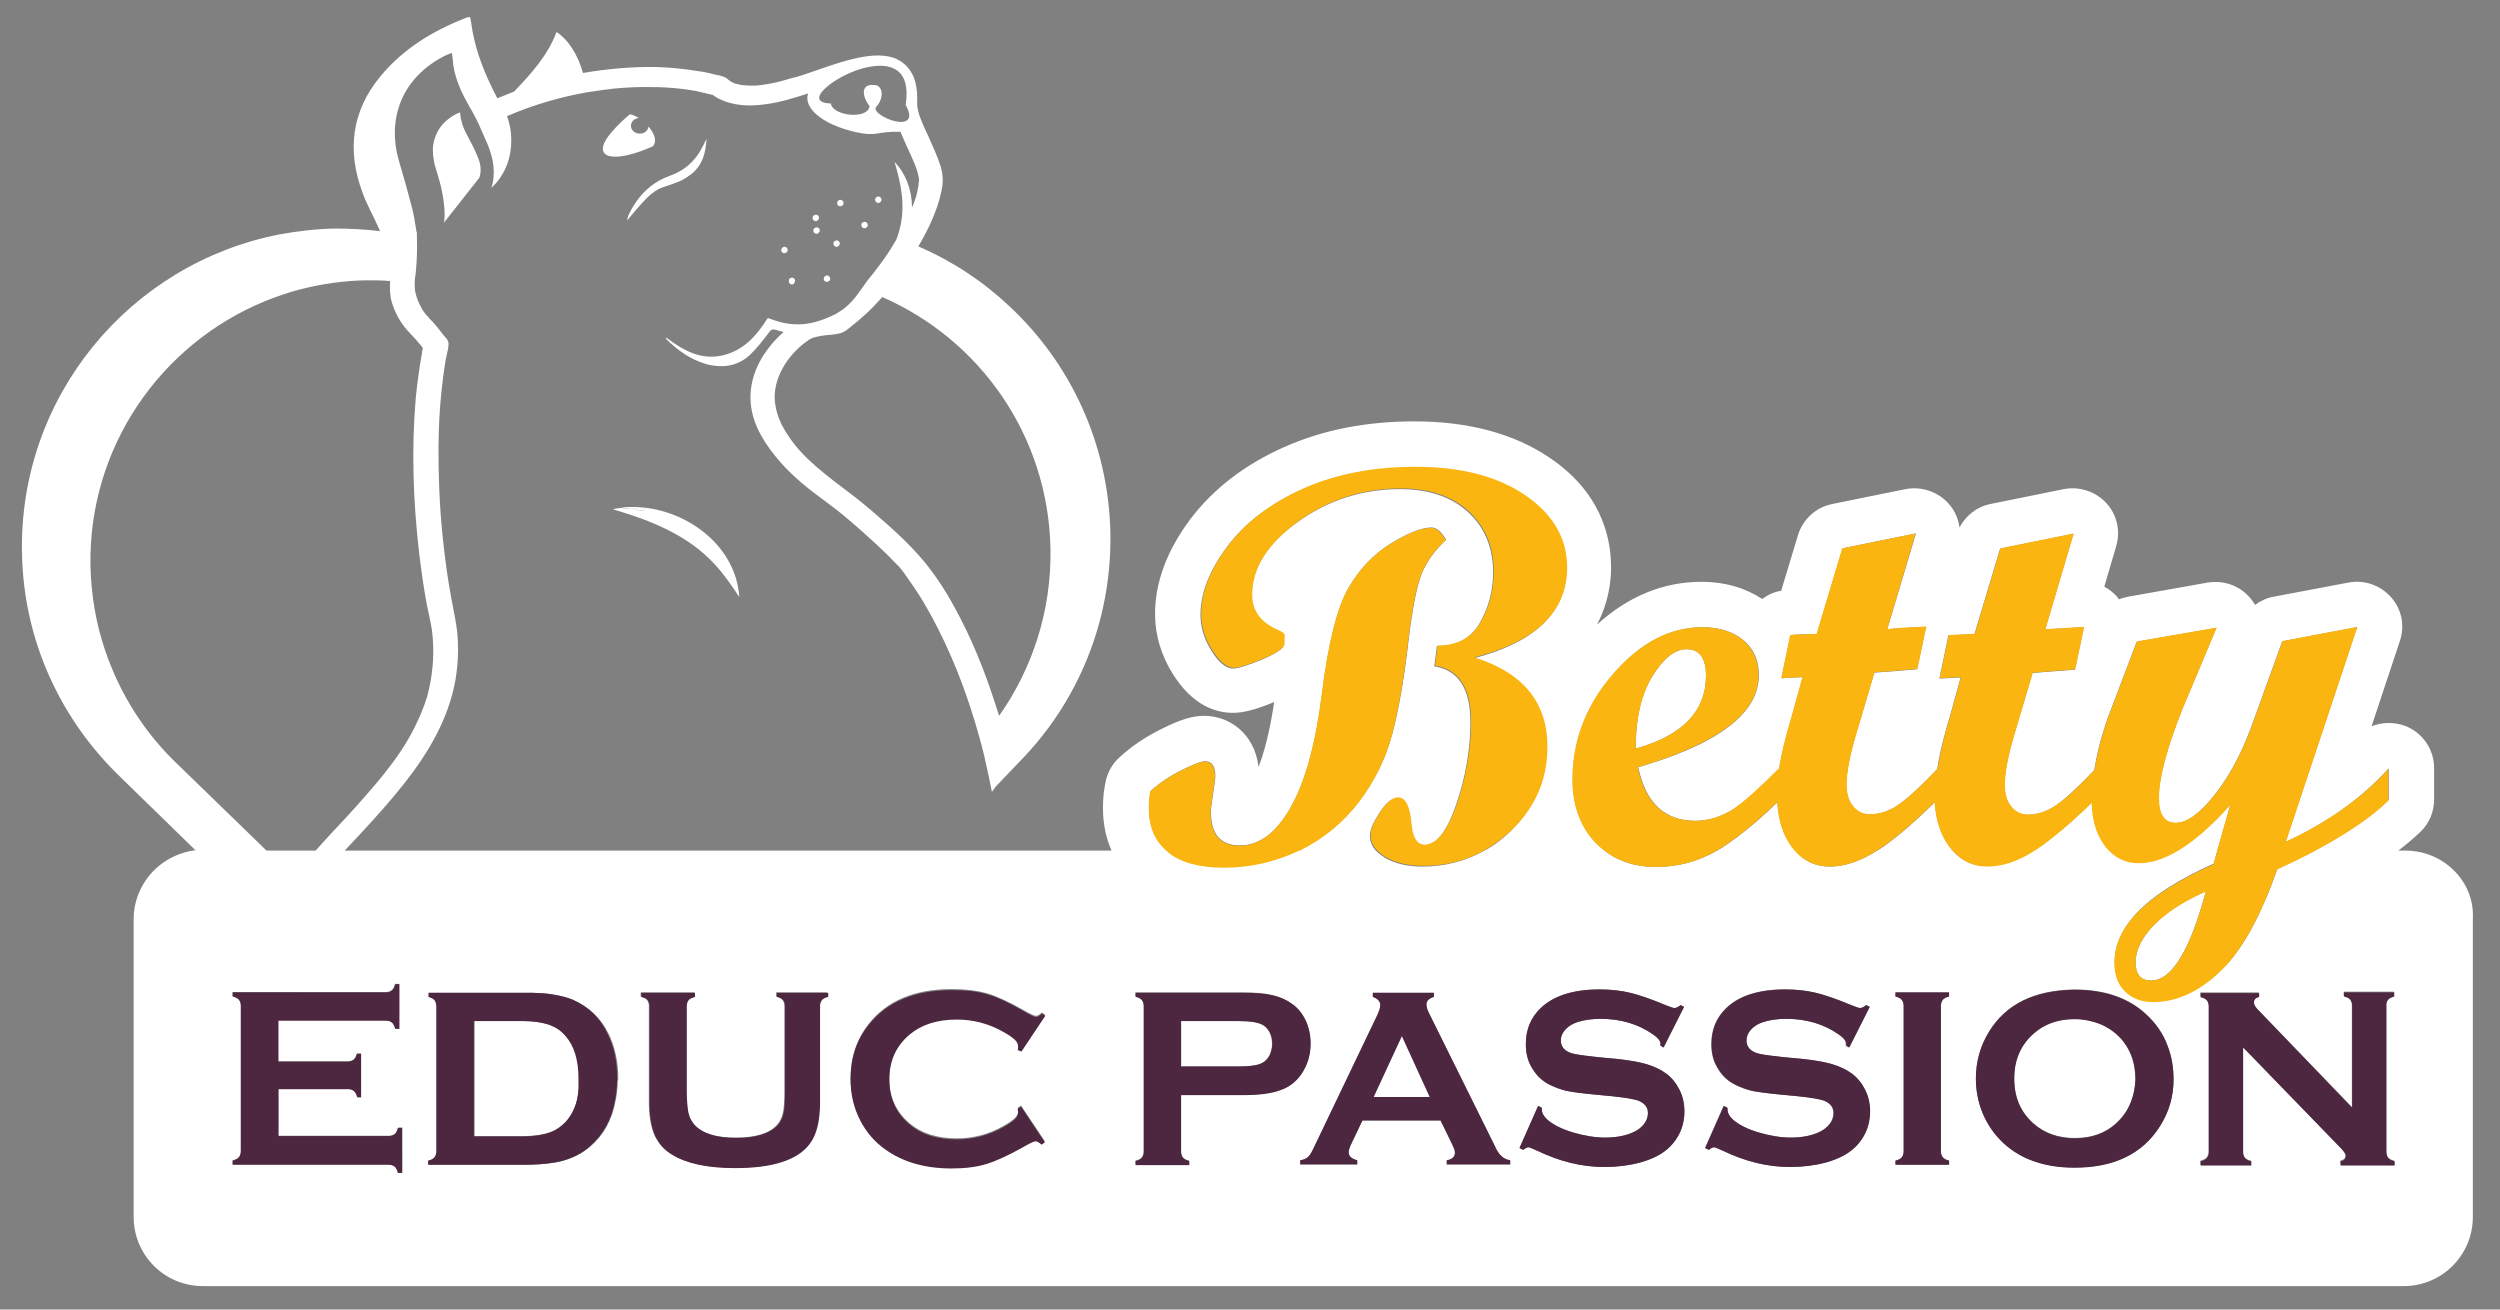 <?xml version="1.0" encoding="utf-8"?>
<!-- Generator: Adobe Illustrator 26.0.3, SVG Export Plug-In . SVG Version: 6.00 Build 0)  -->
<!DOCTYPE svg PUBLIC "-//W3C//DTD SVG 1.1//EN" "http://www.w3.org/Graphics/SVG/1.1/DTD/svg11.dtd">
<svg version="1.1" id="Calque_1" xmlns:x="http://ns.adobe.com/Extensibility/1.0/" xmlns:i="http://ns.adobe.com/AdobeIllustrator/10.0/" xmlns:graph="http://ns.adobe.com/Graphs/1.0/"
	 xmlns="http://www.w3.org/2000/svg" xmlns:xlink="http://www.w3.org/1999/xlink" x="0px" y="0px" viewBox="0 0 671.6 351.8"
	 style="enable-background:new 0 0 671.6 351.8;" xml:space="preserve">
<rect x="0" y="0" width="671.6" height="351.8" fill="#808080" stroke="none"/>
<style type="text/css">
	.st0{display:none;}
	.st1{display:inline;fill:#FFFBE1;}
	.st2{display:inline;fill:#2BA3AE;}
	.st3{fill:#4D2540;}
	.st4{fill:#FFFFFF;}
	.st5{display:none;clip-path:url(#SVGID_00000151527267131321865190000011917548744429100708_);}
	.st6{clip-path:url(#SVGID_00000123417735951680343390000012299949663512454283_);}
	.st7{display:none;clip-path:url(#SVGID_00000123417735951680343390000012299949663512454283_);}
	.st8{fill:none;stroke:#4D2640;stroke-width:14;stroke-linecap:round;stroke-linejoin:round;stroke-miterlimit:10;}
	.st9{fill:#FAB511;}
	.st10{fill:none;}
	.st11{fill:#4D2640;}
	.st12{clip-path:url(#SVGID_00000087381624244421455990000008083042768437984643_);}
	.st13{display:none;clip-path:url(#SVGID_00000087381624244421455990000008083042768437984643_);}
	.st14{display:none;clip-path:url(#SVGID_00000063615639488056021350000006543639271960441779_);}
	.st15{fill:none;stroke:#FFFFFF;stroke-width:24.235;stroke-linecap:round;stroke-linejoin:round;stroke-miterlimit:10;}
	.st16{clip-path:url(#SVGID_00000149353913923192123270000005389570134497432200_);}
	.st17{display:none;clip-path:url(#SVGID_00000149353913923192123270000005389570134497432200_);}
	.st18{display:none;clip-path:url(#SVGID_00000087382449497719286310000011359433111573362846_);}
	.st19{fill:none;stroke:#FFFFFF;stroke-width:14;stroke-linecap:round;stroke-linejoin:round;stroke-miterlimit:10;}
</style>
<g>
	<g>
		<g class="st0">
			<path class="st1" d="M144.9,146.4c0,0-1.1,5,0,5s-2.1,5-3.1,6c-0.9,0.9-0.1,3.9-1.4,3.9c-1.3,0-3.3-1.6-4-4.8
				c-0.7-3.2-0.9-5.7,0-6.6c0.9-0.9-0.6-4.6-0.6-6C135.8,142.6,144.9,146.4,144.9,146.4z"/>
			<path class="st1" d="M168,172.6c1.8-1.8,0-4,0-5.8s-3.7-6.4-5.8-6.4c-2.1,0-6.4,1-6.4,3.6c0,2.6,1.7,6.4,3.9,8.6
				C161.8,174.8,166.2,174.4,168,172.6z"/>
			<path class="st1" d="M157.7,184.8c1.6,0,1.5-3.8,0-8.1c-1.5-4.3-3.6-5-5.1-5c-1.5,0-1.9,3.1-1.9,4.5c0,1.4,2.4,2.8,2.4,3.9
				S156,184.8,157.7,184.8z"/>
			<path class="st1" d="M152.2,183.5c0,1-2.1-0.4-2.6,0c-0.4,0.4-1.1-2-2.1-3c-0.9-0.9-1.1-1.1-2.2-2.2c-1.1-1.1-1.1-3.1-1.5-4.1
				c-0.2-0.6,1,0.1,1,0.1s-0.3-2.5,0.7-2.5c1,0,2.9,2.4,4,4.3C150.6,177.9,152.2,182,152.2,183.5z"/>
			<path class="st1" d="M170.7,160.5c0,0,0.5-2.3,0.5-3.4s0.3-2.1,1.8-2.1c1.5,0,2.3,0,3.2,0c0.9,0,1.5,2.3,0.6,3.3
				c-0.9,0.9-1.8,3-2.8,3C172.9,161.3,170.7,160.5,170.7,160.5z"/>
			<path class="st1" d="M158.3,153.3c-0.7,0-0.1,0.6-0.7,1.2c-0.5,0.5-1.6-0.3-1.9,0c-0.3,0.3-2.3-0.7-2.3-1.8s-1.3-2-1.9-2.6
				c-0.6-0.6,0.5-2.5,0-3c-0.5-0.5,3.7,0.1,4.2,0.6c0.5,0.5,1,1.9,1.9,1.9c0.9,0,2.2,1.3,2.2,2C159.8,152.3,159.3,153.3,158.3,153.3
				z"/>
			<path class="st1" d="M193,104.9c0-1.2,0.3,1.5,0.8,2c0.5,0.5,0.7,0.5,0,1.2c-0.7,0.7-1.5,0.8-2.3,0c-0.8-0.8-0.7-2,0-2
				C192.2,106.1,193,105.4,193,104.9z"/>
			<path class="st1" d="M192.5,98c0,0,0,1.3-1.1,2.3c-1,1-1.7,0.1-2.5,0.9c-0.7,0.7,0-2.3,0-2.3S192.1,98.4,192.5,98z"/>
			<path class="st1" d="M183,102.7c0,0.7-0.8,2.1-1.8,2.1c-1,0-1.2-0.5-1.7,0c-0.5,0.5,0.5-1,0-1.5C179,102.8,183,102.7,183,102.7z"
				/>
			<path class="st1" d="M174.7,105c0,1.2-1.8,0.7-2.5,0c-0.7-0.7-1.4-1.2-1.4-1.7c0-0.5,2,0.1,1.4-0.5c-0.6-0.6-2-1.5-2.5-2
				c-0.4-0.4-0.1-2.6,0.6-1.8c0.7,0.7,1.7,2.3,2.5,2.3S174.7,103.6,174.7,105z"/>
			<path class="st1" d="M128.5,143.1c0,0-2.7,4.2-1.9,9.4c0.5,3.2,1.3,6.9,1.2,7.7c-0.1,0.8,2.8-3.2,2-6c-0.8-2.8-0.7-4.6-0.2-5.9
				S129.7,144,128.5,143.1z"/>
			<path class="st1" d="M128.8,164.4c0,0-1,5.2,0.4,8.2c1.4,3,1.5,5.5,2.2,6c0.7,0.5,1.8,1.2,2.1,2.3c0.3,1.1,1.9,0.7,1.7-1.8
				c-0.2-2.5-0.4-3.7,0.1-4.4c0.5-0.7,0.5-2.9-0.6-3.4c-1.1-0.5-3-1.2-3.3-2.4C131.1,167.6,130.3,164.5,128.8,164.4z"/>
			<path class="st1" d="M128,251.3c-2.2-0.4-1.6,4.2-1.1,5.1c0.5,0.9-1.3,2.1-0.3,3.5c1,1.4,1,2.5,0.8,3.2c-0.2,0.7-0.3,5,0.6,5.6
				c0.9,0.6,0.6,2.1,0.8,3.2c0.2,1.1-0.2,2.8,1.6,3.9c1.8,1.1,3.2,3.2,3.7,4.4c0,0,0.3-1.8,1.2-2.3c0.9-0.5,0.5-3.4,0.1-4.3
				c-0.4-0.9,1.3,0.6,1.8-0.4c0.5-1,1.1-4.2,0.2-6.1c-0.9-1.9-1.5-3.2-1.1-4c0.4-0.8-0.3-2.9-1.3-2.9c-1,0-2.3,0.5-3.4-1.2
				s0.9-3,0.2-4.2C131.1,253.6,130.1,251.7,128,251.3z"/>
			<path class="st1" d="M182.5,276.5c-1.6-0.8-3.5,0.2-3.4,2c0.1,1.8-0.9,3.1-1,4.2c-0.1,1.1,1.4,3,1,4.4c-0.4,1.4,1.3-1.2,2.2-1.6
				c0.9-0.4,0.7-3,1.7-3.3c1-0.3,1.8-1.8,0.9-2.7C183,278.6,183.7,277.1,182.5,276.5z"/>
			<path class="st1" d="M156.5,247.5c-1.4,0-4.1,1.7-4.1,3.3c0,1.6,0.1,4.5-0.3,5.3c-0.4,0.8-1.6,1.8-0.8,2.4c0.8,0.6,2,2.5,3.2,2
				c1.2-0.5,0.1-1.9,0.9-2.2c0.8-0.3,1.5,0.3,1.9-0.8c0.4-1.1,0.2-2.4,0.8-2.5c0.6-0.1,0.1-1.6-0.3-2.5c-0.4-0.9,1-0.9,0.8-2.3
				C158.4,248.8,157.6,247.5,156.5,247.5z"/>
			<path class="st1" d="M175.2,184.5c-0.5,1.4-2.9,1.4-4.1,1.1c-1.2-0.3-2.1-0.3-2.3-1c-0.2-0.7,0.7-1.4,0.3-2c-0.4-0.6-1.2-1-1.5-2
				c-0.3-1,0.4-2.2,0-2.7c-0.4-0.5-0.4-1.2,0.1-1.4c0.5-0.2,1.5-0.8,1.5-1.6s1.1-1.2,1.7-1c0.6,0.2,0.2-0.7,0.3-1.5
				c0.1-0.8,0.6-1.3,1.3-1.1c0.7,0.2,2,1.1,1.4,1.8s-1.7,0.8-1.5,1.1c0.2,0.3,1.5,1.3,1.4,2.4c-0.1,1.1,0.7,2.1,0.4,2.9
				c-0.3,0.8-0.4,2,0.1,2.5C174.8,182.5,175.6,183.4,175.2,184.5z"/>
			<path class="st1" d="M165.2,259.1c0,0-0.6-1.7-0.3-2.2c0,0-0.7,2.4-0.6,3c0.1,0.6-0.6,1,0,1.8c0.6,0.8,1.2,3.5,1.1,4.2
				c-0.1,0.7-1.1-0.1-1.1-0.4c0-0.3,0.1,2,0.8,2.6c0.7,0.6,2,3.5,2.9,4.1c0.9,0.6,2.1,1.4,2.1,1.4l0.4-1.9c0,0,1.5,2.5,1.9,2.9
				c0.4,0.4-0.3-1.8,0.2-2.3c0.5-0.5,0.1-1.7-0.5-2.8c-0.6-1.1-2.1-3.5-2.1-4.4c0-0.9-0.5-2.5-1.2-3c-0.7-0.5,0.3-3-0.7-3.3
				C167.1,258.5,165.7,259.2,165.2,259.1z"/>
			<path class="st1" d="M146,265.7c-0.5,0.2-0.8-0.8-1.6-1.5c-0.8-0.7-0.3-1.5-0.6-2.2c-0.3-0.7,0.3-1.1,1-0.6
				c0.7,0.5,1,1.2,1.6,1.3c0.6,0.1,1.3,1.3,0.9,1.9C146.9,265.2,146.6,265.4,146,265.7z"/>
			<path class="st1" d="M177.6,124.7c-0.5,0.2-0.8-0.8-1.6-1.5c-0.8-0.7-0.3-1.5-0.6-2.2c-0.3-0.7,0.3-1.1,1-0.6
				c0.7,0.5,1,1.2,1.6,1.3c0.6,0.1,1.3,1.3,0.9,1.9C178.5,124.2,178.2,124.4,177.6,124.7z"/>
			<path class="st1" d="M142.8,185.8c0,0,0.4,2.2,1.3,2.9c0.9,0.7,1.8,1.5,1.5,2.2c-0.3,0.7,0.7,1.7,0.5,2.4c-0.2,0.7-1,2.4-1,3.1
				c0,0.7-0.9-1.1-1.6-1c-0.7,0.1-1.2-0.7-1.6-1.5c-0.4-0.8,0.1-2.1-0.3-2.6C141.2,190.8,141.7,187.2,142.8,185.8z"/>
			<path class="st1" d="M160.8,272.5c0,0-2.8-4-2.7-6.3c0,0,1,0.8,1.6-0.4c0,0,0.8,1.4,1.3,1.2c0.5-0.2,0.6,1.2,0.5,2
				C161.4,269.8,161,272.2,160.8,272.5z"/>
			<path class="st1" d="M180.2,159.7c0,0-1.2,2.7-0.6,4.3c0.6,1.6,2.5,5.3,1.9,6.4c-0.6,1.1-3.5,4.7-3.2,6c0.3,1.3,2.6,3.5,2.3,4.9
				c-0.3,1.4-1,3.1,0.3,4.3c1.3,1.2,2.5,1.4,2.9,2.7c0.4,1.3,0.6,3.7,2.7,2.8c2.1-0.9,2.4-2.3,1.6-3.8c-0.8-1.5-2.5-3.7-2.7-4.9
				c-0.2-1.2-0.4-5-1.1-5.7s0.3-1.9-0.2-2.7c-0.5-0.8-1.1-2.7-0.9-3.6s0.5-1.5-0.2-2.5c-0.7-1-2.4-3.9-2.5-5.2
				C180.4,161.4,180.6,159.9,180.2,159.7z"/>
			<path class="st1" d="M170.4,240.9c-1.5,0.5-1.4,2-2.1,2.6c-0.7,0.6-0.2,2.3-0.9,2.9c-0.7,0.6-1.3,2.6-0.4,3.2
				c0.9,0.6,2.5,2,4.1,1.2c1.6-0.8,2.8-1.7,3.5-1.5c0.7,0.2,1.2-2,0.4-3.4c-0.8-1.4-1.6-4-2.8-4.4
				C171,241.1,171.5,240.5,170.4,240.9z"/>
			<path class="st1" d="M182.6,238.1c0,0-0.4,4.6,0.3,6.1c0.7,1.5,1.8,5.3,1.6,6c-0.2,0.7,1.7,4.7,2.2,5.6c0.5,0.9,0.9-0.6,1.7-0.7
				c0.8-0.1,0.9-1.7,0.2-2.8c-0.7-1.1-1.7-2.9-1.3-3.8c0.4-0.9-0.7-1.7-0.9-2.7c-0.2-1-0.5-1.9-1.2-2.8
				C184.5,242.1,182.6,239.1,182.6,238.1z"/>
			<path class="st2" d="M199.2,244.9c0,0-0.6-1.1-1.8-1.2c-1.2-0.1-3.2-1.6-3.6-2.9c-0.4-1.3-1.9-2.9-2.7-4.4
				c-0.8-1.5-1.7-7.9-1.2-9.1c0.5-1.2,1.8-4.2,0.7-5.4c-1.1-1.2-2.5-4.5-2.7-5.7c-0.2-1.2,1.8-1.9,2-3.2c0.2-1.3,2.9-2.1,3.8-0.4
				c0.9,1.7,1.9,4.9,1.8,6.4c-0.1,1.5-0.3,2.5,0.6,3.7c0.9,1.2,2.9,4,2.4,5.2c-0.5,1.2-0.4,2.7,0.3,3.8c0.7,1.1,1,2.8,0.9,5.1
				c-0.1,2.3,1.4,2.9,1,4C200.3,241.9,198.9,243.9,199.2,244.9z"/>
			<path class="st1" d="M170.6,122.5c1.7,0-1.5,3.9-3.2,3c-1.7-1-1-3-1.5-4.4c-0.5-1.5,0.5-2.2,1.7-1.7
				C168.9,119.8,169.4,122.5,170.6,122.5z"/>
			<path class="st1" d="M194.7,124.1c-1,1.8-4.4-0.3-5.8-0.9c-1.5-0.6,0.9-3.5,2.9-3.5C193.8,119.8,195.9,122.1,194.7,124.1z"/>
			<path class="st1" d="M175.9,135.5c-0.2-1.4-1.3-3-2.6-2.9c-1.2,0.1-4.8,1-5.4,0.1c-0.6-0.9-0.6,1.7-0.8,2.1
				c-0.2,0.3-0.8,2.1,0,3.1c0.8,1,2.5-0.2,3.2,0.3c0.7,0.5,2.8,0.9,3.2,0.1c0.4-0.8,0.2-2.4,0.8-2.3
				C174.8,136.1,176,136.1,175.9,135.5z"/>
			<path class="st1" d="M209.1,239.8c-1-0.4,1,3,0.8,3.8c-0.2,0.8,1.5,3.5,3.5,3.9c2,0.4,5.6,0.6,7.1-1.5c1.5-2.1-0.9-2.5-1.4-3.2
				c-0.5-0.7-2.9-0.8-3.5-1.5s-2.8-2.3-2.3-2.9C213.7,237.8,210.7,240.4,209.1,239.8z"/>
			<path class="st1" d="M217.4,252.6c-1.5,1-3.1,3.4-4.9,2.7c-1.8-0.7-2.7,1.4-2.3,2.4c0.4,1,2.2,2.8,2.4,3.7c0.2,0.9,1.6,2.3,3,2
				c1.4-0.3,2-1.9,2.9-1.8c0.9,0.1,2.3,0.5,3.4-0.6c1.1-1.1,0.2-3-0.5-3.7c-0.7-0.7-0.1-1.9,0.8-1.8c0.9,0.1,1.7,1.2,2.2,0.8
				c0.5-0.4-0.6-2.3,0.2-3s0-1.9-0.9-2.7c-0.9-0.8-1.3-2-2.9-2c-1.6,0-3.6,1.2-5,0.5c0,0,0.2,1.8,1.2,2.1
				C218,251.6,218,252.3,217.4,252.6z"/>
			<path class="st1" d="M210.1,254.4c0,0-1.6-0.8-1.8-0.1c-0.2,0.7,0.4,2.4,0.8,2.4s-1.8-0.8-2.1-0.1c-0.3,0.7,0.5,4.6,0,5.3
				c-0.5,0.7-1.1,3-0.4,3.8c0.7,0.8,1.2,2.9,0.5,3.5c-0.7,0.6-1.7,0.3-1.9,1.6c-0.2,1.3,0.2,4.3-1.3,4.8c-1.5,0.5-2-0.5-2.8,0
				c-0.8,0.5-1.3-1.6-0.6-2.3s-0.9-1.5-1.3-1.8c-0.4-0.3,1.3-2.4,1.6-3.7c0.3-1.3-0.1-4.7-1-5.7c-0.9-1-2.8-3-2.1-4
				c0.7-1,2-3.1,1.5-3.7c-0.5-0.6-1.5-2.5-0.5-2.8c1-0.3,2-1.9,1.6-2.5c-0.4-0.6-1-2.9,0-3.2c1-0.3,3,2.1,3.8,2.3
				c0.8,0.2,0.6-1.1,0.6-1.1s0.7,2.3,1.5,2.8c0.8,0.5,3.5,2,3.5,2.7S210.1,254.4,210.1,254.4z"/>
			<path class="st1" d="M195.9,259.4c0,0,2.9,2.3,3,3.7c0.1,1.4,1.4,2,1,3.3c-0.4,1.3-0.8,3.6-1.7,4.2c-0.9,0.6-1,2.5-0.8,3
				c0.2,0.5,1,2.7,0.5,3.7c-0.5,1-1.1,3.9-2.5,4.3c-1.4,0.4-2.9,1.3-3,2.1c-0.1,0.8-1.5,1.5-2.2,1.2c-0.7-0.3-0.2-2.1-0.2-3.1
				c0-1-0.4-4.2,0.5-4.9c0.9-0.7,2.4-0.4,3-2.1c0.6-1.7,0.2-3.2-0.6-3.5c-0.8-0.3-3.5-1.1-3.7-2.1c-0.2-1-1.8-8.8-1.6-10.2
				c0,0,2.7,1.3,3.5,0.4c0.8-0.9,1.4-1.7,1-2.5c0,0,1.3,1.2,1.9,1.3c0.6,0.1,1.5-0.7,1.7-0.2S196.6,259,195.9,259.4z"/>
			<path class="st1" d="M154.5,278.6c-0.3,0.7-1.3,1.4-1.3,1.9s-0.6,1-1,1.1c-0.4,0.1-1.7-0.4-2.2,0c-0.5,0.4-2.1,0.4-2.4-0.5
				c-0.3-0.9-0.5-2.3-0.9-2.5c-0.4-0.2-1.2-1.9-1.2-2.7c0-0.8,1.1-2.4,1.1-3.3c0-0.9-0.4-2.4,0.1-2.6c0.5-0.2,1.3,0.6,1.7,0.6
				c0.4,0,0.9-1.1,0.9-1.4c0-0.3,0.4,1.3,1,1.4c0.6,0.1,1.5,1.6,1.9,1.5c0.4-0.1,1.8,0.9,1.4,1.5c-0.4,0.6-0.6,2.3-0.2,2.9
				C153.8,277.1,154.9,277.6,154.5,278.6z"/>
		</g>
	</g>
	<g>
		<path class="st10" d="M196.2,21.9C196.2,21.9,196.2,21.9,196.2,21.9C196.1,21.8,196.1,21.8,196.2,21.9z"/>
		<path class="st10" d="M196.4,22c0,0-0.1-0.1-0.1-0.1c0,0,0,0,0,0C196.3,21.9,196.3,22,196.4,22z"/>
		<g>
			<path class="st4" d="M196.3,21.9c-0.1,0-0.1-0.1-0.1-0.1C196.2,21.9,196.2,21.9,196.3,21.9C196.2,21.9,196.2,21.9,196.3,21.9z"/>
			<path class="st4" d="M171.6,31.7c-0.8-0.5-1.7-0.9-2.4-1c-3.3,2.8-5.3,5.1-6.4,6.8c-3.2,5.4,3,6.1,12.6,1.8
				c0.7-0.8,0.7-1.9,0.3-2.9c-0.3-0.8-0.8-1.6-1.5-2.4c-0.1,1.1-1.1,1.9-2.3,1.9c-1.3,0-2.4-0.9-2.4-2.1
				C169.5,32.7,170.4,31.8,171.6,31.7z"/>
			<path class="st4" d="M168.8,57.9c-0.1,0.2-0.1,0.4-0.2,0.7c0,0.2-0.1,0.3-0.1,0.6c0.2-0.2,0.3-0.3,0.4-0.5
				c5.4-6.5,6.9-7.8,10.4-8.8c2.5-0.9,3.8-1.2,6.1-2.9c3.3-2.4,4.2-5.9,4.4-9.7c-0.5,1-1,2.1-1.6,3.1c-1.9,3.3-4.6,5.5-8.2,6.8
				C174.7,49.1,171.1,52.9,168.8,57.9z"/>
			<path class="st4" d="M128.8,47.7c0.6-2,0.3-3.8-0.5-5.6c-0.7-1.8-1.6-3.5-2.5-5.2c0-0.1-0.1-0.2-0.1-0.2
				c-0.4-0.7-0.8-1.5-1.1-2.2c-0.3-0.8-0.6-1.7-0.8-2.6c0,0,0,0,0,0c-0.1-0.5-0.1-1-0.2-1.7c-0.5,0.2-0.9,0.3-1.2,0.5
				c-2.6,1.4-4.5,3.4-5.4,5.9c-0.5,1.3-0.8,2.7-0.7,4.1c0,1,0.2,2.1,0.4,3.2c0,0,0,0.1,0,0.1c0.6,2.1,1.3,4.2,1.8,6.3
				c0.5,2.1,1.4,7.5,0.7,9.6L128.8,47.7z"/>
			<path class="st4" d="M192.1,151.7c2.4,2.6,4.4,5.5,6.5,8.7c-0.8-13-12.7-22.5-25.2-24c0,0.1-0.1,0.2-0.1,0.3
				c-0.4,0.8-2.4,0.4-3.1-0.1c-0.7-0.5-2.2,0.6-3-0.2c-0.9,0.1-1.8,0.2-2.6,0.4C174.8,139.8,184.8,143.7,192.1,151.7z"/>
			<path class="st4" d="M219,57.7c-0.5,0.1-0.8,0.6-0.7,1c0.1,0.5,0.6,0.8,1,0.7s0.8-0.6,0.7-1C220,57.9,219.5,57.6,219,57.7z"/>
			<path class="st4" d="M236.1,54.5c0.5-0.1,0.8-0.6,0.7-1c-0.1-0.5-0.6-0.8-1-0.7c-0.5,0.1-0.8,0.6-0.7,1
				C235.2,54.3,235.7,54.6,236.1,54.5z"/>
			<path class="st4" d="M210.9,68c0.5-0.1,0.8-0.6,0.7-1c-0.1-0.5-0.6-0.8-1-0.7s-0.8,0.6-0.7,1C209.9,67.8,210.4,68.1,210.9,68z"/>
			<path class="st4" d="M223.9,65.6c0.1,0.5,0.6,0.8,1,0.7s0.8-0.6,0.7-1c-0.1-0.5-0.6-0.8-1-0.7C224.1,64.7,223.8,65.1,223.9,65.6z
				"/>
			<path class="st4" d="M222.3,75.7c0.3-0.1,0.6-0.3,0.7-0.6c0-0.1,0.1-0.3,0-0.4c-0.1-0.5-0.6-0.8-1-0.7c-0.4,0.1-0.6,0.4-0.7,0.8
				c0,0.1,0,0.2,0,0.3C221.4,75.5,221.9,75.8,222.3,75.7z"/>
			<path class="st4" d="M225.9,55.4c0.5-0.1,0.8-0.6,0.7-1c-0.1-0.5-0.6-0.8-1-0.7c-0.5,0.1-0.8,0.6-0.7,1
				C224.9,55.2,225.4,55.5,225.9,55.4z"/>
			<path class="st4" d="M219.2,61.1c-0.5,0.1-0.8,0.6-0.7,1c0.1,0.5,0.6,0.8,1,0.7s0.8-0.6,0.7-1C220.2,61.3,219.7,61,219.2,61.1z"
				/>
			<path class="st4" d="M212.9,76.4c0.2,0,0.4-0.2,0.5-0.4c0.1-0.2,0.2-0.4,0.2-0.7c-0.1-0.5-0.6-0.8-1-0.7
				c-0.3,0.1-0.5,0.2-0.6,0.4c-0.1,0.2-0.1,0.4-0.1,0.6C212,76.2,212.4,76.5,212.9,76.4z"/>
			<path class="st4" d="M232.4,61.3c0.5-0.1,0.8-0.6,0.7-1c-0.1-0.5-0.6-0.8-1-0.7c-0.5,0.1-0.8,0.6-0.7,1
				C231.5,61.1,231.9,61.4,232.4,61.3z"/>
			<g>
				<path class="st4" d="M170.2,136.6c0.7,0.5,2.7,0.9,3.1,0.1c0-0.1,0.1-0.2,0.1-0.3c-2.1-0.2-4.1-0.3-6.2-0.1
					C168,137.2,169.5,136.1,170.2,136.6z"/>
				<path class="st4" d="M646.2,228.5h-1.9c2.2-1.7,4.1-3.3,5.9-5c2.4-2.3,3.7-5.4,3.7-8.7v-8.5c0-5-3.1-9.5-7.8-11.3
					c-3-1.1-6.2-1-9,0.1l7.6-22.9c1.4-4.1,0.5-8.6-2.4-11.8s-7.1-4.7-11.4-3.9l-20.1,3.8c-1.8,0.3-3.5,1.1-5,2.2
					c-0.3-0.5-0.7-1.1-1.1-1.6c-2.8-3.5-7.2-5.1-11.6-4.4l-21.4,3.8c-0.9,0.2-1.7,0.4-2.5,0.7c-0.1-0.2-0.2-0.3-0.3-0.5
					c-1-1.2-2.3-2.2-3.6-2.9l3.2-10.9c1.2-4.1,0.2-8.5-2.7-11.6s-7.2-4.5-11.4-3.7l-19.7,4c-3.6,0.7-6.6,3.1-8.3,6.3
					c-0.3-2.4-1.4-4.8-3.1-6.6c-2.9-3.1-7.2-4.5-11.4-3.7l-19.7,4c-4.4,0.9-7.9,4.1-9.2,8.4l-4.5,14.9c-1.9,0.3-3.6,1.1-5.1,2.2
					c-4.6-3-10-4.6-16.3-4.6c-10.3,0-19.7,3.9-28.1,11.5c3-5.6,3.8-11.2,3.8-15.4c0-8.4-2.9-20.3-16.6-29.5
					c-9.5-6.4-21.7-9.7-36.2-9.7c-13,0-24.7,2.3-35,6.9c-10.6,4.7-19,11.2-25.1,19.2c-6.4,8.5-9.6,17.1-9.6,25.6
					c0,5.7,1.6,11.1,4.8,16.2c5.4,8.6,11.7,10.4,16.1,10.4c2.8,0,6-0.8,11.1-2.9c-1.2,8-2.7,13.6-4.2,17.4
					c-1.1-9-7.9-13.7-14.6-13.7c-3.2,0-6.5,1-11.8,3.7c-4.2,2.1-7.9,4.6-11,7.5c-1.8,1.6-3,3.7-3.6,6.1c-0.5,2.2-0.8,4.6-0.8,7.4
					c0,4.6,0.9,8.3,2.3,11.5h-38.1h-4.2h-5h-16.6h-36.5h-8.8h-11.7h-7.7H92.6c4.7-5,9.4-10,13.7-15.2c6.6-7.9,12.5-16.7,15.2-26.8
					c1.4-5.2,1.8-10.6,1.4-15.9c-0.3-3.4-1.1-6.7-1.7-10.1c0-0.2-0.1-0.4-0.1-0.6c-0.8-4.3-1.4-8.7-1.9-13.1
					c-0.6-5.2-1-10.4-1.2-15.5c-0.3-7.2-0.3-14.5,0.2-21.7c0.3-3.8,0.7-7.7,1.3-11.5c0.1-0.9,0.3-1.8,0.5-2.7c0.2-1,0.5-2,0.5-3
					c0-1-0.7-1.6-1.3-2.3c-1.1-1.4-2.2-2.9-3.5-4.2c-0.1-0.1-0.3-0.2-0.4-0.4c-0.1-0.1-0.2-0.2-0.3-0.4c-0.1-0.1-0.2-0.2-0.3-0.3
					c-0.1-0.1-0.2-0.3-0.3-0.3c-0.2-0.2-0.3-0.5-0.5-0.7c-0.4-0.5-0.7-1.1-1-1.7c-0.7-1.3-1.1-2.5-1.4-4c-0.1-0.7-0.1-1.4-0.1-2.1
					c0-1,0.2-1.9,0.3-2.9c0.3-3,0.4-6.1,0.3-9.2c0-0.4,0-0.8,0-1.2c0-0.1,0-0.3-0.1-0.4c-0.4-2.6-0.8-4.9-1.2-6.4
					c-0.5-2-1.1-4-1.6-6c-0.4-1.5-0.9-3-1.3-4.5c-0.3-0.9-0.5-1.8-0.8-2.8c-3-11.4,1.4-21.7,11.9-27.3c0.7-0.4,1.5-0.7,2.5-1.1
					c0.2,1.4,0.3,2.4,0.4,3.5c0.6,3.6,2,6.8,3.8,10c0.4,0.8,0.9,1.6,1.3,2.3c0.4,0.8,0.8,1.5,1.2,2.3c0.4,0.8,0.8,1.6,1.1,2.4
					c0.6,1.4,1.2,2.7,1.8,4.1c1.5,3.7,2.3,7.6,1,11.7c3.3-3.1,5-7,5.3-11.4c0.2-2.8-0.2-5.4-1.1-7.9c3.5-1.5,7.1-2.8,10.8-3.9
					c3.5-1,7.1-1.9,10.7-2.5c2.4-0.4,4.8-0.7,7.2-1c3.4-0.3,6.7-0.5,10.1-0.4c0.5,0,1,0,1.5,0c3.5,0.1,6.8,0.4,10.2,1
					c1.6,0.3,3.2,0.8,4.8,1.1c0,0,0,0,0,0c0.2,0.2,0.5,0.3,0.7,0.5c0.4,0.2,0.7,0.5,1.1,0.6c3.8,1.9,8.3,2,12.4,1.4
					c3.9-0.5,7.7-1.7,11.4-2.9c-1.3,3.6,3.2,8.2,12.8,10.4c5.9,1.3,5.7-0.3,12-0.1c0.7,1.7,1.5,3.5,2.3,5.2c1.1,2.5,2.1,4.4,2.6,7
					c0,0.2,0.1,0.4,0.1,0.7c0,0,0,0.1,0,0.1c-0.1,0.5-0.1,1.1-0.2,1.6c-0.2,1.1-0.4,2.3-0.8,3.4c0,0.1-0.2,0.6-0.2,0.6
					c-0.1,0.3-0.2,0.6-0.3,0.8c-0.1,0.3-0.2,0.6-0.4,0.9c0-4.5-1.6-9-4.7-12.2c1.8,5.9,3,12,1.4,18c-0.2,0.8-0.4,1.5-0.7,2.3
					c-0.1,0.3-0.2,0.6-0.4,0.9c-0.9,1.5-1.8,3-2.8,4.4c-0.7,1-1.4,2-2.2,3l0,0c0,0,0,0,0,0c-0.8,1.1-1.7,2.2-2.6,3.3
					c-0.4,0.6-0.8,1.1-1.2,1.7c-1.9,2.7-3.8,5.3-6.9,7c0,0-0.1,0.1-0.1,0.1c-3.7,1.9-7.6,3.2-11.6,2.9c-1.6-0.1-3.3-0.4-5-1
					c-0.6-0.2-1.1-0.4-1.7-0.6c0,0-0.1,0-0.3,0c-2.9,4.6-6.4,8.7-12.2,10c-5.9,1.3-10.6-1.5-15-4.8c-0.1,0.1-0.1,0.3-0.1,0.3
					c3.1,3.1,6.6,5.6,10.8,6.8c0.6,0.2,1.2,0.3,1.9,0.4c0,0,0,0,0,0c3.7,0.6,7.1-0.3,9.8-2.8c1.9-1.8,3.5-3.9,5.1-6
					c0.5-0.7,0.9-1.1,1.8-0.8c0.8,0.2,1.5,0.4,2.2,0.6c-0.5,0.4-0.9,0.9-1.4,1.3c-4.8,4.8-8.1,11.1-7.4,18.1c0.6,5.9,4,11,7.8,15.4
					c3.5,4,7.7,7.4,12,10.5c2.3,1.7,4.5,3.4,6.7,5.3c2.5,2.1,4.9,4.3,7.3,6.5c1.5,1.4,3,2.8,4.4,4.3c0.5,0.5,1,1,1.5,1.5
					c0.2,0.2,0.4,0.4,0.5,0.6c0.1,0.1,0.4,0.4,0.4,0.5c0.1,0.1,0.3,0.3,0.3,0.4c0.2,0.2,0.4,0.4,0.5,0.7c0.4,0.5,0.7,0.9,1,1.4
					c0.7,0.9,1.3,1.9,2,2.9c1.4,2.1,2.7,4.3,3.9,6.5c2.7,4.9,5.1,10.1,7.2,15.3c2.3,5.8,4.3,11.8,6,18c0.5,2,1.1,4,1.5,6
					c0.6,2.7,1.2,5.3,1.7,8c0,0.1,0,0.2,0.1,0.3c0.3-0.5,0.7-0.9,1-1.4l6.5-6.8c15.4-15.7,24.7-37.4,24.3-61.3
					c-0.5-24.1-10.8-45.7-27.1-60.9c-7.1-6.7-15.4-12.2-24.5-16.1c2.7-4.6,5.1-9.6,6.2-14.8c0.5-2.3,0.5-4.4-0.2-6.7
					c-0.9-2.8-2.2-5.6-3.4-8.3c-0.6-1.3-1.2-2.5-1.7-3.8c-0.3-0.8-0.8-1.9-1-3.1c-0.1-0.4-0.1-0.7-0.2-1.1c0-0.1,0-0.2,0-0.3
					c0-0.3,0-0.7,0-1c0-1.2,0-2.4-0.2-3.5c-0.5-3.8-2.6-6.8-6.2-8.1c-3.4-1.1-7.3-0.5-10.7,0.3c-4.3,1-8.4,2.6-12.6,4
					c-1.1,0.4-2.1,0.7-3.2,1c0,0,0,0-0.1,0c0,0-0.1,0-0.1,0c-0.2,0.1-0.5,0.1-0.7,0.2c-0.6,0.2-1.1,0.3-1.7,0.5c-2,0.6-4,1-6.1,1.3
					c-0.5,0.1-0.9,0.1-1.4,0.2c0.2,0,0.4,0,0.4-0.1c-0.1,0-0.4,0-0.5,0.1c-0.3,0-0.6,0-0.8,0c-0.9,0-1.8,0-2.7-0.1c0,0,0,0-0.1,0
					c-0.2,0-0.4-0.1-0.7-0.1c-0.4-0.1-0.8-0.2-1.3-0.3c0,0-0.1,0-0.1,0c-0.2-0.1-0.4-0.1-0.5-0.2c-0.4-0.2-0.8-0.4-1.1-0.6
					c0,0-0.1,0-0.1-0.1c0,0,0.1,0,0.1,0.1c0,0-0.1-0.1-0.1-0.1c-0.1-0.1-0.1-0.1-0.1-0.1c-0.2-0.1-0.4-0.3-0.5-0.4
					c-0.8-0.6-1.9-0.8-2.9-1c-1.6-0.4-3.2-0.8-4.9-1c-3.7-0.6-7.5-1-11.3-1.1c-6.6-0.1-13.2,0.5-19.6,1.6c-1.2-4.5-3.8-8.9-7.1-11
					c-2.3,6.2-6.8,11.2-11.4,16c-1.5,0.6-3,1.2-4.5,1.8c-2.6-5-4.9-10.2-6.2-15.8c-0.5-2-0.7-4-1.1-6c-0.3,0-0.6,0-0.9,0.1
					c-9,3.5-17,8.3-23.2,15.8c-7.8,9.4-9,20-4.8,31.3c1.2,3.3,3,6.4,4.4,9.6c0.1,0.2,0.2,0.5,0.3,0.7c-4-0.5-8.1-0.7-12.2-0.7
					c-5.1,0.1-10.1,0.7-15,1.6c-40,7.9-69.8,43.4-69,85.5c0.4,23.7,10.5,44.9,26.4,60.2c0.1,0.1,0.2,0.2,0.3,0.3l19.9,19.4
					c-4,0.5-7.6,2.2-10.5,4.8c-3.7,3.4-6.1,8.3-6.1,13.7v80c0,10.3,8.3,18.6,18.6,18.6h591.2c10.3,0,18.6-8.3,18.6-18.6v-80
					C664.9,236.9,656.5,228.5,646.2,228.5z M282.2,147.4c0.3,16.7-4.9,32.3-13.8,44.9c-0.3-1-0.6-1.9-0.9-2.8
					c-2.9-9.1-6.5-18.1-11.1-26.4c-2.3-4.3-5-8.4-8.1-12.2c-4.3-5.2-9.5-9.7-14.6-14.1c-6.3-5.4-13.4-9.7-19-15.9
					c-1.7-1.9-3.4-4.3-4.7-6.8c-0.6-1.3-0.9-2-1.3-3.4c-0.3-1.1-0.6-2.8-0.6-3.7c-0.1-6.3,4.1-12.3,9.2-15.7c0,0,0.1,0,0.1-0.1
					c0.1,0,0.2-0.1,0.2-0.1c0.3-0.1,0.6-0.3,0.9-0.4c0.1,0,0.2-0.1,0.4-0.1c0.3-0.1,0.6-0.1,0.8-0.2c1.3-0.3,2.6-0.4,3.8-0.5
					c0.8-0.1,1.6-0.2,2.3-0.4c1-0.3,1.8-0.9,2.6-1.6c0,0,0,0,0,0c1.3-1,2.6-2.1,3.8-3.2c1.7-1.5,3.3-3.2,4.8-4.9
					C263.2,91.2,281.6,117,282.2,147.4z M221.4,24c2.3-2.3,7.2-5.1,11.9-6c6-1.2,11.5,0.5,10,10.2c1.1,2,1.2,3.2,0.6,3.9
					c-0.6,0.7-1.9,0.8-3.3,0.5c-2.8-0.6-6-2.6-5.3-3.8c2-2,2.1-5.3,0.1-5.9c-4.8-0.8-3.5,3.6-1.8,5.6c-0.4,3.7-9.9,2.7-10.4-0.7
					C219.4,27.7,219.4,26,221.4,24z M47.9,205.5c-8.9-8.4-15.7-19-19.7-30.9c-2.4-7.1-3.7-14.6-3.9-22.5
					c-0.6-32,18.9-59.7,46.9-71.2c3-1.2,6.1-2.3,9.2-3.1c5.8-1.5,11.8-2.4,18-2.5c2.1,0,4.3,0,6.4,0.2c-0.1,1.8-0.1,3.7,0.4,5.5
					c0.8,2.8,2.2,5.4,4.1,7.6c0.8,0.9,1.6,1.7,2.4,2.6c0.2,0.2,0.4,0.4,0.5,0.6c0,0.1,0.1,0.1,0.1,0.1c0,0,0,0.1,0.1,0.1
					c0.3,0.4,0.7,0.8,1,1.2c0,0,0.1,0.2,0.2,0.4c0,0,0,0,0,0c-0.2,0.5-0.2,1.1-0.3,1.6c-0.7,3.9-1.2,7.7-1.6,11.6
					c-1.2,13.9-0.7,28,0.9,41.8c0.5,3.9,1,7.9,1.7,11.8c0.5,3.2,1.4,6.2,1.8,9.4c0.6,5.1,0.3,10.3-0.9,15.5
					c-0.3,1.4-0.5,2.1-0.9,3.2c-0.4,1.1-0.8,2.3-1.3,3.4c-1,2.3-2.1,4.6-3.4,6.8c-2.4,4.1-5.5,8.2-8.9,12.2
					c-3.5,4.1-7.1,8.1-10.8,12c-1.7,1.8-3.4,3.7-5.1,5.6h-7.1h-6.1L47.9,205.5z M108,315h-1.1c-0.2-0.8-0.5-1.4-0.9-1.7
					c-0.4-0.3-0.9-0.5-1.6-0.5H62.5v-1.1c0.8-0.2,1.4-0.5,1.7-0.9c0.3-0.4,0.5-0.9,0.5-1.6v-39.1c0-0.7-0.2-1.2-0.5-1.6
					c-0.3-0.4-0.9-0.7-1.7-0.9v-1.1h6.2H92h11.6c0.7,0,1.2-0.2,1.6-0.5c0.4-0.3,0.7-0.9,0.9-1.7h1.1v1.2v3.8v7h-1.1
					c-0.2-0.8-0.5-1.4-0.9-1.7c-0.4-0.3-0.9-0.5-1.6-0.5h-3.8H78.2h-3.5v11h18.7c0.7,0,1.2-0.2,1.6-0.5c0.1-0.1,0.2-0.2,0.2-0.2
					c0.3-0.3,0.5-0.8,0.7-1.4H97v2.3v9.4h-1.1c-0.2-0.8-0.5-1.3-0.9-1.7c-0.4-0.3-0.9-0.5-1.6-0.5H74.8v12.6h29.7
					c0.7,0,1.2-0.2,1.6-0.5c0.4-0.3,0.7-0.9,0.9-1.7h1.1V315z M165.9,291.9c-0.1,1.1-0.2,2.2-0.4,3.2c0,0.2-0.1,0.3-0.1,0.5
					c-0.9,5.2-3.2,9.3-6.8,12.4c-2.1,1.8-4.5,3-7.2,3.8c-0.7,0.2-1.5,0.4-2.3,0.5c-2.3,0.4-5.1,0.6-8.2,0.6h-25.7v-1.1
					c0.8-0.2,1.4-0.5,1.7-0.9c0.3-0.4,0.5-0.9,0.5-1.6v-16.5v-1.5v-16.7v-1.7v-0.5v-2.1c0-0.1,0-0.1,0-0.2c0-0.6-0.2-1.1-0.5-1.4
					c-0.1-0.1-0.2-0.1-0.2-0.2c-0.3-0.3-0.8-0.5-1.4-0.7v-1.1h0.8h8.2h3h2.9h8.4h2.5c1.5,0,2.8,0,4.1,0.1c0.8,0.1,1.6,0.1,2.3,0.2
					c0.8,0.1,1.7,0.2,2.4,0.4c1.6,0.3,2.9,0.7,4.1,1.2c0,0,0,0,0,0c4.3,1.9,7.5,5,9.6,9.3c1.6,3.4,2.5,7.3,2.5,11.9
					C165.9,290.5,165.9,291.2,165.9,291.9z M222.3,267.7c-0.8,0.2-1.4,0.5-1.7,0.9c-0.3,0.4-0.5,0.9-0.5,1.6v2.6v9.7v13.6
					c0,4.9-0.9,8.6-2.7,11c-3.2,4.4-10,6.6-20.1,6.6c-7.3,0-13-1.2-16.9-3.6c-1.7-1-3-2.4-4-4c-0.3-0.5-0.6-1.1-0.8-1.6
					c-0.9-2.3-1.3-5.1-1.3-8.4v-2.2v-1.8v-1.1v-6.7v-14.1c0-0.7-0.2-1.2-0.5-1.6c-0.3-0.4-0.9-0.6-1.7-0.9c0,0,0,0,0,0v-1.1h0.2h6.5
					h1.4h5.7h0.6v1.1c-0.2,0-0.3,0.1-0.5,0.2c-0.5,0.2-0.9,0.4-1.2,0.7c-0.3,0.4-0.5,0.9-0.5,1.6v6.9v4.1v9.9v0.5v1.5
					c0,2.4,0.1,4.2,0.4,5.5c0,0.1,0.1,0.3,0.1,0.4c0.3,1.3,0.8,2.3,1.7,3.2c2.2,2.3,5.9,3.4,11.1,3.4c5.3,0,9-1.1,11.1-3.4
					c0.8-0.9,1.3-1.9,1.6-3.2c0.3-1.3,0.4-3.2,0.4-5.9v-6.4v-7.6V271v-0.8c0-0.7-0.2-1.2-0.5-1.6c-0.3-0.4-0.9-0.7-1.7-0.9v-1.1h6.4
					h7.2V267.7z M272.7,279.1c-0.6-0.6-1.6-1.3-3-2.1c-4-2.2-8.2-3.4-12.7-3.4c-5.3,0-9.5,1.3-12.6,4c-3.7,3.1-5.5,7.1-5.5,12.1
					c0,5,1.8,9,5.5,12.1c3.1,2.6,7.3,4,12.6,4c4.5,0,8.7-1.1,12.7-3.4c1.4-0.8,2.4-1.5,3-2.1c0.6-0.6,0.8-1.2,0.8-1.8
					c0-0.2,0-0.5-0.1-0.9l0.9-0.6l6.4,9.6l-0.9,0.6c-0.6-0.6-1.1-0.9-1.6-0.9s-1.5,0.5-3.4,1.6c-3.9,2.2-7.1,3.7-9.8,4.5
					c-2.6,0.8-5.8,1.2-9.4,1.2c-7.3,0-13.3-1.7-17.9-5.2c-2.8-2-4.9-4.5-6.5-7.5c-1.8-3.4-2.7-7.2-2.7-11.3c0-5.6,1.6-10.4,4.9-14.6
					c4.9-6.2,12.3-9.3,22.3-9.3c3.7,0,6.8,0.4,9.4,1.1c2.6,0.8,5.9,2.3,9.8,4.5c1.9,1.1,3,1.6,3.4,1.6s0.9-0.3,1.6-0.9l0.9,0.6
					l-6.4,9.6l-0.9-0.6c0-0.4,0.1-0.7,0.1-0.9C273.6,280.3,273.3,279.7,272.7,279.1z M309.1,212.5c2.3-2.1,5.1-4,8.3-5.6
					c3.2-1.6,5.3-2.4,6.4-2.4c1.8,0,2.7,1.4,2.7,4.1c0,0.4-0.2,2-0.6,4.6c-0.4,2.6-0.6,4.2-0.6,4.8c0,6.1,2.6,9.1,7.8,9.1
					c5.3,0,9.8-3.4,13.7-10.3c3.9-6.9,6.7-17.1,8.4-30.7c1.7-13.6,4.1-23,7.1-28.2c3-5.2,6.9-9.2,11.5-12c4.6-2.8,8.2-4.2,10.8-4.2
					c1.3,0,2.6,1.1,3.9,3.3c-2.8,2.6-5,5.5-6.4,8.7c-1.4,3.3-2.7,9.7-3.8,19.2c-1.1,9.5-2.5,17.6-4.2,24c-1.7,6.5-4.6,12.5-8.8,18.1
					c-4.2,5.6-9.4,10-15.8,13.1c-0.2,0.1-0.5,0.2-0.8,0.3c-6.2,2.9-12.8,4.4-19.8,4.4c-6.5,0-11.6-1.4-15-4.1
					c-0.1-0.1-0.2-0.2-0.3-0.3c-3.3-2.7-4.9-6.6-4.9-11.5C308.7,215.3,308.9,213.7,309.1,212.5z M343.8,292.8
					c-2.4,0.8-5.7,1.3-10,1.3h-16.6v15.2c0,0.7,0.2,1.2,0.5,1.6c0.3,0.4,0.9,0.7,1.7,0.9v1.1h-14.4v-1.1c0.8-0.2,1.4-0.5,1.7-0.9
					c0.3-0.4,0.5-0.9,0.5-1.6v-39.1c0-0.7-0.2-1.2-0.5-1.6c-0.3-0.4-0.9-0.7-1.7-0.9v-1.1h28.8c3.4,0,6,0.2,8,0.7
					c2,0.5,3.7,1.2,5.2,2.3c1.6,1.1,2.8,2.7,3.7,4.5c0.9,1.9,1.3,4,1.3,6.2c0,3.1-0.8,5.8-2.5,8.2
					C348.1,290.5,346.2,292,343.8,292.8z M405.6,312.8h-17v-1.1c1.5-0.2,2.2-0.9,2.2-2.1c0-0.5-0.2-1.2-0.7-2.1L387,301h-21
					l-3.1,6.5c-0.4,0.9-0.6,1.6-0.6,2.1c0,1,0.8,1.7,2.3,2.1v1.1h-15.3v-1.1c0.9-0.2,1.6-0.5,2.1-0.9c0.5-0.5,1-1.3,1.6-2.6l17-35.5
					c0.5-1.1,0.8-2,0.8-2.7c0-1-0.7-1.8-2-2.2v-1.1h16.4v1.1c-1.3,0.4-2,1-2,2c0,0.7,0.2,1.4,0.6,2.2l17.6,35.6
					c0.7,1.5,1.4,2.5,2,3.1c0.6,0.6,1.3,0.9,2.3,1.1V312.8z M398.8,228.5c-5,2.8-10.6,4.3-16.7,4.3c-4,0-7.4-0.8-10.1-2.4
					c-0.9-0.6-1.7-1.2-2.3-1.8c-1.1-1.2-1.7-2.6-1.7-4.1c0-1.5,0.9-3.6,2.6-6.2c1.7-2.6,3.3-3.9,4.8-3.9c2,0,3.2,2.4,3.6,7.1
					c0.3,3.7,1.5,5.6,3.5,5.6c3.3,0,6.2-3.7,8.7-11c2.5-7.3,3.8-14.7,3.8-22.1c0-9-3.2-14-9.7-15l0.7-5.4c5.3,0,9.1-2.1,11.5-6.2
					c2.4-4.2,3.6-8.7,3.6-13.6c0-6.8-2.3-12.2-6.8-16.3c-4.5-4.1-10.6-6.1-18.2-6.1c-10.2,0-19.4,3-27.6,8.9
					c-8.2,5.9-12.3,12.5-12.3,19.7c0,4.3,2.3,7.4,6.9,9.4c1.2,0.5,1.8,1,1.8,1.4v2.3c0,1.1-2,2.4-5.9,4.1c-3.9,1.6-6.5,2.4-7.7,2.4
					c-1.9,0-3.9-1.6-5.8-4.7c-2-3.1-3-6.4-3-9.7c0-5.9,2.4-12,7.2-18.4c4.8-6.4,11.6-11.5,20.3-15.4c8.7-3.9,18.8-5.8,30.1-5.8
					c12.1,0,21.9,2.5,29.4,7.6c7.5,5.1,11.3,11.6,11.3,19.5c0,11.8-8.4,19.9-25.1,24.2c9,2.8,15,7.5,17.8,14c1.3,3,1.9,6.3,1.9,10.1
					c0,6-1.5,11.4-4.6,16.2c-1.4,2.2-3.2,4.3-5.2,6.3C403.6,225.4,401.3,227.2,398.8,228.5z M444.1,277.9c-4-2.8-8.7-4.2-14.1-4.2
					c-2.4,0-4.5,0.3-6.3,0.9c-1.3,0.5-2.4,1.1-3.2,2c-0.8,0.9-1.2,1.9-1.2,2.9c0,1.7,1,2.9,3.1,3.5c1.1,0.3,3.4,0.7,7,1l5.3,0.5
					c3.2,0.3,5.7,0.8,7.7,1.4c1.9,0.6,3.7,1.4,5.2,2.5c1.5,1.1,2.7,2.6,3.6,4.4c0.9,1.8,1.3,3.7,1.3,5.8c0,3.2-1,6.1-3.1,8.6
					c-1.9,2.3-4.8,4-8.8,5.1c-3,0.8-6.2,1.2-9.6,1.2c-6.1,0-12.1-1.5-18.1-4.4c-1.3-0.6-2-0.9-2.3-0.9c-0.3,0-0.8,0.2-1.4,0.7
					l-1-0.5l5-11.3l1,0.5c0,0.2,0,0.4,0,0.4c0,1,0.5,1.9,1.5,2.8c1.5,1.3,3.7,2.4,6.8,3.4c3.1,0.9,6,1.4,8.7,1.4
					c3,0,5.6-0.5,7.7-1.5c1.2-0.6,2.1-1.3,2.8-2.2c0.7-0.9,1-1.9,1-2.9c0-1.5-0.8-2.6-2.5-3.3c-1.1-0.5-3.5-0.9-7-1.2L428,294
					c-3.5-0.4-6-0.7-7.4-1c-1.4-0.3-2.9-0.9-4.3-1.6c-2.1-1-3.7-2.5-4.8-4.6c-1.1-1.8-1.6-3.9-1.6-6.3c0-3.9,1.3-7.1,4-9.7
					c3.5-3.4,8.8-5,15.8-5c3,0,5.7,0.3,8.2,0.9c2.5,0.6,5.7,1.7,9.5,3.3c1.3,0.5,2.1,0.8,2.4,0.8c0.5,0,1-0.3,1.7-0.8l0.9,0.5
					l-5.5,10.9l-0.9-0.5c0-0.2,0-0.4,0-0.5C446,279.6,445.4,278.8,444.1,277.9z M493.9,277.9c-4-2.8-8.7-4.2-14.1-4.2
					c-2.4,0-4.5,0.3-6.3,0.9c-1.3,0.5-2.4,1.1-3.2,2c-0.8,0.9-1.2,1.9-1.2,2.9c0,1.7,1,2.9,3.1,3.5c1.1,0.3,3.4,0.7,7,1l5.3,0.5
					c3.2,0.3,5.7,0.8,7.7,1.4c1.9,0.6,3.7,1.4,5.2,2.5c1.5,1.1,2.7,2.6,3.6,4.4c0.9,1.8,1.3,3.7,1.3,5.8c0,3.2-1,6.1-3.1,8.6
					c-1.9,2.3-4.8,4-8.8,5.1c-3,0.8-6.2,1.2-9.6,1.2c-6.1,0-12.1-1.5-18.1-4.4c-1.3-0.6-2-0.9-2.3-0.9c-0.3,0-0.8,0.2-1.4,0.7
					l-1-0.5l5-11.3l1,0.5c0,0.2,0,0.4,0,0.4c0,1,0.5,1.9,1.5,2.8c1.5,1.3,3.7,2.4,6.8,3.4c3.1,0.9,6,1.4,8.7,1.4
					c3,0,5.6-0.5,7.7-1.5c1.2-0.6,2.1-1.3,2.8-2.2c0.7-0.9,1-1.9,1-2.9c0-1.5-0.8-2.6-2.5-3.3c-1.1-0.5-3.5-0.9-7-1.2l-5.2-0.5
					c-3.5-0.4-6-0.7-7.4-1c-1.4-0.3-2.9-0.9-4.3-1.6c-2.1-1-3.7-2.5-4.8-4.6c-1.1-1.8-1.6-3.9-1.6-6.3c0-3.9,1.3-7.1,4-9.7
					c3.5-3.4,8.8-5,15.8-5c3,0,5.7,0.3,8.2,0.9c2.5,0.6,5.7,1.7,9.5,3.3c1.3,0.5,2.1,0.8,2.4,0.8c0.5,0,1-0.3,1.7-0.8l0.9,0.5
					l-5.5,10.9l-0.9-0.5c0-0.2,0-0.4,0-0.5C495.9,279.6,495.2,278.8,493.9,277.9z M523.6,267.7c-0.8,0.2-1.4,0.5-1.7,0.9
					c-0.3,0.4-0.5,0.9-0.5,1.6v39.1c0,0.7,0.2,1.2,0.5,1.6c0.3,0.4,0.9,0.7,1.7,0.9v1.1h-14.4v-1.1c0.8-0.2,1.4-0.5,1.7-0.9
					c0.3-0.4,0.5-0.9,0.5-1.6v-39.1c0-0.7-0.2-1.2-0.5-1.6c-0.3-0.4-0.9-0.7-1.7-0.9v-1.1h14.4V267.7z M524.6,228.5
					c-0.1-0.1-0.3-0.3-0.4-0.5c-0.2-0.2-0.3-0.4-0.5-0.6c-2.3-3.1-3.6-7.1-3.9-11.9c-3.9,3.8-7.4,7-10.6,9.5
					c-1.7,1.3-3.2,2.5-4.7,3.4c-0.1,0-0.1,0.1-0.2,0.1c-4.4,2.8-8.7,4.3-12.7,4.3c-3.8,0-6.9-1.4-9.4-4.3c-0.2-0.2-0.3-0.4-0.4-0.5
					c-0.1-0.2-0.3-0.4-0.4-0.5c-2.3-3.1-3.6-7.1-3.9-12c-3.8,3.7-7.4,6.8-10.7,9.3c-1.9,1.4-3.7,2.7-5.5,3.7c-0.1,0-0.2,0.1-0.2,0.1
					c-4.9,2.8-10.3,4.3-16.2,4.3c-5.4,0-10-1.4-13.7-4.3c-0.9-0.7-1.7-1.4-2.5-2.2c-2.1-2.2-3.7-4.8-4.7-7.7c-1-2.7-1.5-5.8-1.5-9.2
					c0-6.4,1.4-12.5,4.1-18.2c1.7-3.5,3.9-6.9,6.7-10.1c7.2-8.4,15.3-12.7,24.1-12.7c4.6,0,8.2,1.2,11,3.5c0,0,0,0,0,0
					c2.8,2.4,4.1,5.5,4.1,9.3c0,3.2-1,6.2-3.1,9c-4.6,6.2-14.4,11.5-29.3,15.8c2,9.6,7.1,14.4,15.4,14.4c3.2,0,6.3-0.9,9.3-2.6
					c0.2-0.1,0.5-0.3,0.7-0.4c2.9-1.9,7.1-5.6,12.5-11.1c0.6-3.9,1.7-8.3,3.2-13.3l3.1-11.2l-5.7,0.3l2.4-11.6l1.3-0.1l5.8-0.2
					l6.9-23l19.7-4L507,169l4.4-0.3l6-0.3l-2.4,11.4l-5.9,0.5l-5.6,0.4l-4.9,16.5c-1.7,5.7-2.6,10.3-2.6,13.7c0,2.3,0.6,4.2,1.7,5.7
					c1.2,1.5,2.6,2.2,4.5,2.2c1.9,0,3.7-0.4,5.6-1.3c0.6-0.3,1.3-0.7,1.9-1.1c2.4-1.6,6-4.8,10.7-9.8c0.5-3.5,1.5-7.5,2.8-12.1
					c0.1-0.5,0.3-0.9,0.4-1.3l2.2-7.9l0.9-3.3l-5.7,0.3l2.4-11.6l5.9-0.3l1.1,0l6.9-23l19.7-4l-7.6,25.7l10.4-0.6l-2.4,11.4
					l-11.4,0.9l-4.9,16.5c-1.7,5.7-2.6,10.3-2.6,13.7c0,2.3,0.6,4.2,1.7,5.7c1.2,1.5,2.6,2.2,4.5,2.2c1.8,0,3.6-0.4,5.3-1.2
					c0.7-0.3,1.4-0.7,2.1-1.2c2.4-1.6,5.9-4.8,10.5-9.6c0.6-3.9,1.6-8,3-12.2c0.4-1.2,0.8-2.4,1.3-3.6l7.1-18.7l21.4-3.7l-9.2,21.9
					c-4.2,10.6-6.3,18.5-6.3,23.9c0,4.4,1.5,6.6,4.5,6.6c3.1,0,6.5-2.5,10.4-7.4s7.2-11,9.9-18.2l8.4-23.2l20.1-3.8l-19.2,57.7
					c11.3-5.2,20.5-11.8,27.7-19.8v8.5c-4.6,4.5-11.4,9.1-20.1,13.7c-3,1.6-6.3,3.2-9.8,4.8c-0.6,1.7-1.2,3.3-1.8,4.9
					c-4.1,10.4-8.6,18-13.6,22.6c-5.7,5.4-11.7,8.1-17.9,8.1c-3.1,0-5.7-1-7.6-2.9c-1.9-1.9-2.8-4.5-2.8-7.7c0-7.2,4.9-14,14.8-20.2
					c3.4-2.1,7.3-4.2,11.8-6.2l1-3.6l3.5-12.3c-5,5.6-9.7,9.7-14.1,12.3c-3.7,2.2-7.2,3.3-10.4,3.3c-3.2,0-5.9-1.1-8-3.3
					c-0.1-0.1-0.2-0.2-0.3-0.3c-0.3-0.3-0.6-0.7-0.9-1.1c-2.2-2.9-3.3-6.7-3.5-11.5c-3.9,3.8-7.5,7-10.7,9.5c-1.5,1.2-3,2.3-4.4,3.2
					c-0.1,0-0.1,0.1-0.2,0.1c-4.4,2.8-8.7,4.3-12.7,4.3C530.3,232.8,527.1,231.4,524.6,228.5z M580.3,302.4
					c-4.7,7.5-12.3,11.2-23,11.2c-8,0-14.3-2.2-19-6.5c-2.5-2.3-4.4-5.1-5.8-8.4c-1.1-2.9-1.7-5.9-1.7-9c0-4.6,1.2-8.8,3.6-12.7
					c4.5-7.3,12.1-11,22.7-11.2c0.1,0,0.1,0,0.2,0c8.1,0,14.4,2.2,19.1,6.5c2.7,2.5,4.7,5.3,5.9,8.6c1.1,2.8,1.6,5.8,1.6,9.1
					C583.9,294.4,582.7,298.6,580.3,302.4z M643.2,267.7c-0.8,0.2-1.4,0.5-1.7,0.9c-0.3,0.4-0.5,0.9-0.5,1.6v39.1
					c0,0.7,0.2,1.2,0.5,1.6c0.3,0.4,0.9,0.7,1.7,0.9v1.1h-2.3h-12.2v-1.1c0.9-0.2,1.4-0.7,1.4-1.5c0-0.5-0.6-1.2-1.7-2.4l-25.9-26.7
					v28.1c0,0.7,0.2,1.2,0.5,1.6c0.3,0.4,0.9,0.7,1.7,0.9v1.1h-13.6v-1.1c0.8-0.2,1.4-0.5,1.7-0.9c0.3-0.4,0.5-0.9,0.5-1.6v-31.5
					v-7.6c0-0.7-0.2-1.2-0.5-1.6c-0.3-0.4-0.9-0.7-1.7-0.9v-1.1h15.7v0.9v0.1c-0.1,0-0.1,0.1-0.2,0.1c-0.7,0.2-1.1,0.6-1.2,1.2
					c0,0.1,0,0.2,0,0.2c0,0.5,0.3,1.1,0.9,1.8l25.5,26.5v-27.4c0-0.7-0.2-1.2-0.5-1.6c-0.3-0.4-0.9-0.7-1.7-0.9v-1.1h11.2h2.3V267.7
					z"/>
			</g>
			<polygon class="st4" points="369,294.7 384.1,294.7 376.6,278.3 			"/>
			<path class="st4" d="M339.1,285.5c0.8-0.4,1.4-1.1,1.9-2c0.5-0.9,0.7-2,0.7-3.1c0-1.1-0.2-2.1-0.7-3.1c-0.5-0.9-1.1-1.6-1.9-2
				c-1.2-0.7-3.4-1-6.5-1h-15.4v12.2h15.4C335.8,286.5,337.9,286.2,339.1,285.5z"/>
			<path class="st4" d="M154.7,296.6C154.7,296.6,154.7,296.6,154.7,296.6c0.6-1.7,0.8-3.6,0.9-5.8c0-0.4,0-0.7,0-1.1
				c0-5-1.2-8.8-3.5-11.4c-0.9-1.1-2-1.9-3.2-2.5c-0.1,0-0.2-0.1-0.3-0.1c-0.4-0.2-0.8-0.4-1.2-0.5c-1.7-0.6-3.9-0.9-6.6-0.9
				c-0.2,0-0.5,0-0.7,0c0,0,0,0,0,0h-4.9h0h-3.7h-4v6.1v2.2v0.9V295v6.6v3.6h4.4h8.3c4,0,7.1-0.6,9.1-1.7
				C151.8,302.1,153.7,299.8,154.7,296.6z"/>
			<path class="st4" d="M458.3,181.5c0-4.7-1.7-7.1-5.2-7.1c-3.2,0-6.3,2.5-9.3,7.4c-3,4.9-4.4,11.4-4.4,19.3
				C452,197.6,458.3,191.1,458.3,181.5z"/>
			<path class="st4" d="M568.4,277.6c-1.9-1.6-4-2.7-6.5-3.3c-1.4-0.4-3-0.6-4.6-0.6c-4.4,0-8.1,1.3-11,3.9
				c-3.5,3.1-5.2,7.1-5.2,12.1c0,5,1.7,9,5.2,12.1c2.9,2.6,6.6,3.9,11.1,3.9c4.4,0,8.1-1.3,11-3.9c1.7-1.6,3.1-3.5,4-5.7
				c0.8-2,1.2-4.1,1.2-6.2c0-4.1-1.1-7.4-3.2-10.1C569.9,279,569.2,278.3,568.4,277.6z"/>
			<path class="st4" d="M573.7,258.5c0,3.3,1.4,4.9,4.2,4.9c5.5,0,10.4-8,14.7-24c-6.1,2.7-10.7,5.7-14,9.1
				C575.4,251.9,573.7,255.2,573.7,258.5z"/>
		</g>
		<g>
			<path class="st9" d="M378.2,173c1.1-9.5,2.4-16,3.8-19.2c1.4-3.3,3.6-6.2,6.4-8.7c-1.3-2.2-2.6-3.3-3.9-3.3
				c-2.6,0-6.2,1.4-10.8,4.2c-4.6,2.8-8.5,6.8-11.5,12c-3,5.2-5.4,14.6-7.1,28.2c-1.7,13.6-4.5,23.9-8.4,30.7
				c-3.9,6.9-8.5,10.3-13.7,10.3c-5.2,0-7.8-3-7.8-9.1c0-0.5,0.2-2.1,0.6-4.8c0.4-2.6,0.6-4.2,0.6-4.6c0-2.7-0.9-4.1-2.7-4.1
				c-1.1,0-3.2,0.8-6.4,2.4c-3.2,1.6-6,3.5-8.3,5.6c-0.3,1.2-0.4,2.8-0.4,4.6c0,4.9,1.6,8.7,4.9,11.5c0.1,0.1,0.2,0.2,0.3,0.3
				c3.5,2.8,8.5,4.1,15,4.1c7,0,13.6-1.5,19.8-4.4c0.3-0.1,0.5-0.2,0.8-0.3c6.4-3.2,11.6-7.6,15.8-13.1c4.2-5.6,7.1-11.6,8.8-18.1
				C375.7,190.5,377.1,182.5,378.2,173z"/>
			<path class="st9" d="M421,152.5c0-7.9-3.8-14.4-11.3-19.5c-7.5-5.1-17.3-7.6-29.4-7.6c-11.3,0-21.3,1.9-30.1,5.8
				c-8.7,3.9-15.5,9-20.3,15.4c-4.8,6.4-7.2,12.5-7.2,18.4c0,3.3,1,6.6,3,9.7c2,3.1,3.9,4.7,5.8,4.7c1.2,0,3.8-0.8,7.7-2.4
				c3.9-1.6,5.9-3,5.9-4.1v-2.3c0-0.4-0.6-0.9-1.8-1.4c-4.6-2-6.9-5.1-6.9-9.4c0-7.2,4.1-13.7,12.3-19.7c8.2-5.9,17.4-8.9,27.6-8.9
				c7.6,0,13.7,2,18.2,6.1c4.5,4.1,6.8,9.5,6.8,16.3c0,4.9-1.2,9.5-3.6,13.6c-2.4,4.2-6.2,6.2-11.5,6.2l-0.7,5.4c6.4,1,9.7,6,9.7,15
				c0,7.4-1.3,14.8-3.8,22.1c-2.5,7.3-5.5,11-8.7,11c-2,0-3.2-1.9-3.5-5.6c-0.4-4.7-1.6-7.1-3.6-7.1c-1.5,0-3.1,1.3-4.8,3.9
				c-1.7,2.6-2.6,4.7-2.6,6.2c0,1.5,0.6,2.9,1.7,4.1c0.6,0.6,1.4,1.3,2.3,1.8c2.7,1.6,6.1,2.4,10.1,2.4c6.2,0,11.7-1.4,16.7-4.3
				c2.4-1.4,4.7-3.1,6.9-5.1c2.1-2,3.8-4.1,5.2-6.3c3.1-4.8,4.6-10.2,4.6-16.2c0-3.8-0.6-7.1-1.9-10.1c-2.8-6.5-8.7-11.2-17.8-14
				C412.6,172.4,421,164.3,421,152.5z"/>
			<path class="st9" d="M614.1,226.1l19.2-57.7l-20.1,3.8l-8.4,23.2c-2.7,7.2-5.9,13.2-9.9,18.2s-7.4,7.4-10.4,7.4
				c-3,0-4.5-2.2-4.5-6.6c0-5.4,2.1-13.3,6.3-23.9l9.2-21.9l-21.4,3.7l-7.1,18.7c-0.5,1.2-0.9,2.4-1.3,3.6c-1.4,4.2-2.4,8.3-3,12.2
				c-4.6,4.9-8.1,8.1-10.5,9.6c-0.7,0.5-1.4,0.8-2.1,1.2c-1.8,0.8-3.5,1.2-5.3,1.2c-1.8,0-3.3-0.7-4.5-2.2c-1.2-1.5-1.7-3.3-1.7-5.7
				c0-3.4,0.9-8,2.6-13.7l4.9-16.5l11.4-0.9l2.4-11.4l-10.4,0.6l7.6-25.7l-19.7,4l-6.9,23l-1.1,0l-5.9,0.3l-2.4,11.6l5.7-0.3
				l-0.9,3.3l-2.2,7.9c-0.1,0.5-0.3,0.9-0.4,1.3c-1.3,4.5-2.2,8.5-2.8,12.1c-4.7,4.9-8.2,8.2-10.7,9.8c-0.6,0.4-1.2,0.8-1.9,1.1
				c-1.8,0.9-3.7,1.3-5.6,1.3c-1.8,0-3.3-0.7-4.5-2.2c-1.2-1.5-1.7-3.3-1.7-5.7c0-3.4,0.9-8,2.6-13.7l4.9-16.5l5.6-0.4l5.9-0.5
				l2.4-11.4l-6,0.3L507,169l7.6-25.7l-19.7,4l-6.9,23l-5.8,0.2l-1.3,0.1l-2.4,11.6l5.7-0.3l-3.1,11.2c-1.5,5-2.6,9.5-3.2,13.3
				c-5.5,5.5-9.6,9.2-12.5,11.1c-0.2,0.2-0.5,0.3-0.7,0.4c-3,1.7-6.1,2.6-9.3,2.6c-8.3,0-13.5-4.8-15.4-14.4
				c14.9-4.4,24.7-9.7,29.3-15.8c2.1-2.8,3.1-5.8,3.1-9c0-3.8-1.4-6.9-4.1-9.3c0,0,0,0,0,0c-2.8-2.3-6.4-3.5-11-3.5
				c-8.8,0-16.8,4.2-24.1,12.7c-2.8,3.2-5,6.6-6.7,10.1c-2.8,5.7-4.1,11.7-4.1,18.2c0,3.4,0.5,6.4,1.5,9.2c1,2.9,2.6,5.5,4.7,7.7
				c0.8,0.8,1.6,1.5,2.5,2.2c3.7,2.8,8.3,4.3,13.7,4.3c5.9,0,11.3-1.4,16.2-4.3c0.1,0,0.2-0.1,0.2-0.1c1.7-1,3.6-2.3,5.5-3.7
				c3.3-2.5,6.9-5.6,10.7-9.3c0.3,4.9,1.6,8.9,3.9,12c0.1,0.2,0.3,0.4,0.4,0.5c0.1,0.2,0.3,0.4,0.4,0.5c2.5,2.8,5.6,4.3,9.4,4.3
				c4,0,8.3-1.4,12.7-4.3c0.1,0,0.1-0.1,0.2-0.1c1.5-1,3.1-2.1,4.7-3.4c3.2-2.5,6.7-5.7,10.6-9.5c0.3,4.8,1.6,8.8,3.9,11.9
				c0.2,0.2,0.3,0.4,0.5,0.6c0.1,0.2,0.2,0.3,0.4,0.5c2.5,2.8,5.6,4.3,9.4,4.3c4,0,8.3-1.4,12.7-4.3c0.1,0,0.1-0.1,0.2-0.1
				c1.4-0.9,2.9-2,4.4-3.2c3.2-2.5,6.8-5.7,10.7-9.5c0.1,4.7,1.3,8.6,3.5,11.5c0.3,0.4,0.6,0.7,0.9,1.1c0.1,0.1,0.2,0.2,0.3,0.3
				c2.2,2.2,4.8,3.3,8,3.3c3.2,0,6.7-1.1,10.4-3.3c4.4-2.6,9.1-6.7,14.1-12.3l-3.5,12.3l-1,3.6c-4.5,2-8.4,4.1-11.8,6.2
				c-9.9,6.2-14.8,12.9-14.8,20.2c0,3.2,0.9,5.8,2.8,7.7c1.9,1.9,4.4,2.9,7.6,2.9c6.2,0,12.2-2.7,17.9-8.1c5-4.7,9.5-12.2,13.6-22.6
				c0.6-1.6,1.2-3.2,1.8-4.9c3.5-1.6,6.8-3.2,9.8-4.8c8.8-4.7,15.5-9.2,20.1-13.7v-8.5C634.6,214.3,625.3,220.9,614.1,226.1z
				 M443.8,181.8c3-4.9,6.1-7.4,9.3-7.4c3.4,0,5.2,2.4,5.2,7.1c0,9.5-6.3,16.1-18.9,19.6C439.4,193.2,440.9,186.8,443.8,181.8z
				 M577.9,263.4c-2.8,0-4.2-1.6-4.2-4.9c0-3.2,1.6-6.6,4.9-9.9c3.3-3.4,7.9-6.4,14-9.1C588.3,255.4,583.4,263.4,577.9,263.4z"/>
		</g>
		<g>
			<path class="st11" d="M106,304.7c-0.4,0.3-0.9,0.5-1.6,0.5H74.8v-12.6h18.7c0.7,0,1.2,0.2,1.6,0.5c0.4,0.3,0.7,0.9,0.9,1.7H97
				v-9.4v-2.3h-1.1c-0.2,0.6-0.4,1.1-0.7,1.4c-0.1,0.1-0.1,0.2-0.2,0.2c-0.4,0.3-0.9,0.5-1.6,0.5H74.8v-11h3.5h21.6h3.8
				c0.7,0,1.2,0.2,1.6,0.5c0.4,0.3,0.7,0.9,0.9,1.7h1.1v-7v-3.8v-1.2h-1.1c-0.2,0.8-0.5,1.4-0.9,1.7c-0.4,0.3-0.9,0.5-1.6,0.5H92
				H68.7h-6.2v1.1c0.8,0.2,1.4,0.5,1.7,0.9c0.3,0.4,0.5,0.9,0.5,1.6v39.1c0,0.7-0.2,1.2-0.5,1.6c-0.3,0.4-0.9,0.7-1.7,0.9v1.1h41.9
				c0.7,0,1.2,0.2,1.6,0.5c0.4,0.3,0.7,0.9,0.9,1.7h1.1V303h-1.1C106.6,303.9,106.4,304.4,106,304.7z"/>
			<path class="st11" d="M153.9,268.6C153.8,268.6,153.8,268.6,153.9,268.6c-1.2-0.5-2.6-0.9-4.1-1.2c-0.8-0.1-1.6-0.3-2.4-0.4
				c-0.7-0.1-1.5-0.2-2.3-0.2c-1.3-0.1-2.6-0.1-4.1-0.1h-2.5H130h-2.9h-3h-8.2h-0.8v1.1c0.6,0.2,1.1,0.4,1.4,0.7
				c0.1,0.1,0.2,0.1,0.2,0.2c0.3,0.3,0.4,0.8,0.5,1.4c0,0.1,0,0.1,0,0.2v2.1v0.5v1.7v16.7v1.5v16.5c0,0.7-0.2,1.2-0.5,1.6
				c-0.3,0.4-0.9,0.7-1.7,0.9v1.1h25.7c3.2,0,5.9-0.2,8.2-0.6c0.8-0.1,1.6-0.3,2.3-0.5c2.8-0.8,5.2-2,7.2-3.8
				c3.6-3.1,5.9-7.2,6.8-12.4c0-0.2,0.1-0.3,0.1-0.5c0.2-1,0.3-2.1,0.4-3.2c0-0.7,0.1-1.4,0.1-2.1c0-4.5-0.8-8.5-2.5-11.9
				C161.4,273.6,158.2,270.5,153.9,268.6z M154.7,296.6C154.7,296.6,154.7,296.6,154.7,296.6c-1.1,3.2-2.9,5.5-5.6,7
				c-2,1.1-5.1,1.7-9.1,1.7h-8.3h-4.4v-3.6V295v-11.5v-0.9v-2.2v-6.1h4h3.7h0h4.9c0,0,0,0,0,0c0.2,0,0.5,0,0.7,0
				c2.7,0,4.9,0.4,6.6,0.9c0.4,0.1,0.8,0.3,1.2,0.5c0.1,0,0.2,0.1,0.3,0.1c1.2,0.6,2.3,1.4,3.2,2.5c2.3,2.6,3.5,6.4,3.5,11.4
				c0,0.4,0,0.8,0,1.1C155.5,293,155.2,294.9,154.7,296.6z"/>
			<path class="st11" d="M208.7,266.7v1.1c0.8,0.2,1.4,0.5,1.7,0.9c0.3,0.4,0.5,0.9,0.5,1.6v0.8v8.1v7.6v6.4c0,2.7-0.1,4.6-0.4,5.9
				c-0.3,1.3-0.8,2.3-1.6,3.2c-2.2,2.3-5.9,3.4-11.1,3.4c-5.2,0-8.9-1.1-11.1-3.4c-0.8-0.9-1.4-1.9-1.7-3.2c0-0.1-0.1-0.3-0.1-0.4
				c-0.2-1.3-0.4-3.1-0.4-5.5v-1.5v-0.5v-9.9v-4.1v-6.9c0-0.7,0.2-1.2,0.5-1.6c0.2-0.3,0.6-0.5,1.2-0.7c0.2-0.1,0.3-0.1,0.5-0.2
				v-1.1H186h-5.7H179h-6.5h-0.2v1.1c0,0,0,0,0,0c0.8,0.2,1.4,0.5,1.7,0.9c0.3,0.4,0.5,0.9,0.5,1.6v14.1v6.7v1.1v1.8v2.2
				c0,3.2,0.4,6,1.3,8.4c0.2,0.6,0.5,1.1,0.8,1.6c0.9,1.6,2.2,2.9,4,4c3.9,2.4,9.5,3.6,16.9,3.6c10.2,0,16.9-2.2,20.1-6.6
				c1.8-2.4,2.7-6.1,2.7-11v-13.6v-9.7v-2.6c0-0.7,0.2-1.2,0.5-1.6c0.3-0.4,0.9-0.7,1.7-0.9v-1.1h-7.2H208.7z"/>
			<path class="st11" d="M274.4,282.5l6.4-9.6l-0.9-0.6c-0.6,0.6-1.1,0.9-1.6,0.9s-1.5-0.5-3.4-1.6c-3.9-2.3-7.2-3.8-9.8-4.5
				c-2.6-0.8-5.7-1.1-9.4-1.1c-9.9,0-17.4,3.1-22.3,9.3c-3.3,4.1-4.9,9-4.9,14.6c0,4.1,0.9,7.9,2.7,11.3c1.6,3,3.7,5.5,6.5,7.5
				c4.7,3.4,10.6,5.2,17.9,5.2c3.7,0,6.8-0.4,9.4-1.2c2.6-0.8,5.9-2.3,9.8-4.5c1.9-1.1,3-1.6,3.4-1.6s0.9,0.3,1.6,0.9l0.9-0.6
				l-6.4-9.6l-0.9,0.6c0,0.3,0.1,0.6,0.1,0.9c0,0.7-0.3,1.3-0.8,1.8c-0.6,0.6-1.6,1.3-3,2.1c-4,2.3-8.2,3.4-12.7,3.4
				c-5.3,0-9.5-1.3-12.6-4c-3.7-3.1-5.5-7.1-5.5-12.1c0-5,1.8-9,5.5-12.1c3.1-2.6,7.3-4,12.6-4c4.5,0,8.7,1.1,12.7,3.4
				c1.4,0.8,2.4,1.5,3,2.1c0.6,0.6,0.8,1.2,0.8,1.8c0,0.2,0,0.6-0.1,0.9L274.4,282.5z"/>
			<path class="st11" d="M352.1,280.4c0-2.2-0.4-4.2-1.3-6.2c-0.9-1.9-2.1-3.4-3.7-4.5c-1.5-1.1-3.3-1.9-5.2-2.3
				c-2-0.5-4.6-0.7-8-0.7h-28.8v1.1c0.8,0.2,1.4,0.5,1.7,0.9c0.3,0.4,0.5,0.9,0.5,1.6v39.1c0,0.7-0.2,1.2-0.5,1.6
				c-0.3,0.4-0.9,0.7-1.7,0.9v1.1h14.4v-1.1c-0.8-0.2-1.3-0.5-1.7-0.9c-0.3-0.4-0.5-0.9-0.5-1.6v-15.2h16.6c4.3,0,7.6-0.4,10-1.3
				c2.4-0.8,4.3-2.3,5.7-4.3C351.2,286.2,352.1,283.5,352.1,280.4z M341.1,283.5c-0.5,0.9-1.1,1.6-1.9,2c-1.2,0.7-3.4,1-6.5,1h-15.4
				v-12.2h15.4c3.1,0,5.2,0.3,6.5,1c0.8,0.4,1.4,1.1,1.9,2c0.5,0.9,0.7,2,0.7,3.1C341.8,281.5,341.5,282.5,341.1,283.5z"/>
			<path class="st11" d="M401.4,307.5L383.8,272c-0.4-0.8-0.6-1.6-0.6-2.2c0-0.9,0.7-1.6,2-2v-1.1h-16.4v1.1c1.3,0.5,2,1.2,2,2.2
				c0,0.7-0.3,1.6-0.8,2.7l-17,35.5c-0.6,1.3-1.1,2.2-1.6,2.6c-0.5,0.5-1.2,0.8-2.1,0.9v1.1h15.3v-1.1c-1.5-0.4-2.3-1.1-2.3-2.1
				c0-0.5,0.2-1.2,0.6-2.1l3.1-6.5h21l3.2,6.5c0.4,0.9,0.7,1.6,0.7,2.1c0,1.1-0.7,1.8-2.2,2.1v1.1h17v-1.1c-0.9-0.2-1.7-0.5-2.3-1.1
				C402.7,310.1,402.1,309.1,401.4,307.5z M369,294.7l7.6-16.4l7.5,16.4H369z"/>
			<path class="st11" d="M446.9,281.4l5.5-10.9l-0.9-0.5c-0.6,0.5-1.2,0.8-1.7,0.8c-0.3,0-1.1-0.3-2.4-0.8c-3.8-1.6-7-2.7-9.5-3.3
				c-2.5-0.6-5.3-0.9-8.2-0.9c-7,0-12.3,1.7-15.8,5c-2.7,2.6-4,5.8-4,9.7c0,2.4,0.5,4.5,1.6,6.3c1.2,2,2.8,3.6,4.8,4.6
				c1.4,0.7,2.9,1.2,4.3,1.6c1.4,0.3,3.9,0.7,7.4,1l5.2,0.5c3.5,0.4,5.8,0.8,7,1.2c1.6,0.7,2.5,1.7,2.5,3.3c0,1-0.3,2-1,2.9
				c-0.7,0.9-1.6,1.7-2.8,2.2c-2.1,1-4.7,1.5-7.7,1.5c-2.8,0-5.7-0.5-8.7-1.4c-3.1-0.9-5.3-2.1-6.8-3.4c-1-0.9-1.5-1.8-1.5-2.8
				c0-0.1,0-0.2,0-0.4l-1-0.5l-5,11.3l1,0.5c0.6-0.5,1.1-0.7,1.4-0.7c0.2,0,1,0.3,2.3,0.9c6,2.9,12,4.4,18.1,4.4
				c3.4,0,6.6-0.4,9.6-1.2c4-1.1,6.9-2.8,8.8-5.1c2.1-2.5,3.1-5.4,3.1-8.6c0-2.1-0.4-4-1.3-5.8c-0.9-1.8-2.1-3.3-3.6-4.4
				c-1.5-1.1-3.2-1.9-5.2-2.5c-2-0.6-4.5-1-7.7-1.4l-5.3-0.5c-3.6-0.4-5.9-0.7-7-1c-2.1-0.6-3.1-1.8-3.1-3.5c0-1.1,0.4-2,1.2-2.9
				c0.8-0.9,1.9-1.6,3.2-2c1.8-0.6,3.9-0.9,6.3-0.9c5.4,0,10.1,1.4,14.1,4.2c1.3,0.9,2,1.7,2,2.5c0,0.1,0,0.3,0,0.5L446.9,281.4z"/>
			<path class="st11" d="M496.8,281.4l5.5-10.9l-0.9-0.5c-0.6,0.5-1.2,0.8-1.7,0.8c-0.3,0-1.1-0.3-2.4-0.8c-3.8-1.6-7-2.7-9.5-3.3
				c-2.5-0.6-5.3-0.9-8.2-0.9c-7,0-12.3,1.7-15.8,5c-2.7,2.6-4,5.8-4,9.7c0,2.4,0.5,4.5,1.6,6.3c1.2,2,2.8,3.6,4.8,4.6
				c1.4,0.7,2.9,1.2,4.3,1.6c1.4,0.3,3.9,0.7,7.4,1l5.2,0.5c3.5,0.4,5.8,0.8,7,1.2c1.6,0.7,2.5,1.7,2.5,3.3c0,1-0.3,2-1,2.9
				c-0.7,0.9-1.6,1.7-2.8,2.2c-2.1,1-4.7,1.5-7.7,1.5c-2.8,0-5.7-0.5-8.7-1.4c-3.1-0.9-5.3-2.1-6.8-3.4c-1-0.9-1.5-1.8-1.5-2.8
				c0-0.1,0-0.2,0-0.4l-1-0.5l-5,11.3l1,0.5c0.6-0.5,1.1-0.7,1.4-0.7c0.2,0,1,0.3,2.3,0.9c6,2.9,12,4.4,18.1,4.4
				c3.4,0,6.6-0.4,9.6-1.2c4-1.1,6.9-2.8,8.8-5.1c2.1-2.5,3.1-5.4,3.1-8.6c0-2.1-0.4-4-1.3-5.8c-0.9-1.8-2.1-3.3-3.6-4.4
				c-1.5-1.1-3.2-1.9-5.2-2.5c-2-0.6-4.5-1-7.7-1.4l-5.3-0.5c-3.6-0.4-5.9-0.7-7-1c-2.1-0.6-3.1-1.8-3.1-3.5c0-1.1,0.4-2,1.2-2.9
				c0.8-0.9,1.9-1.6,3.2-2c1.8-0.6,3.9-0.9,6.3-0.9c5.4,0,10.1,1.4,14.1,4.2c1.3,0.9,2,1.7,2,2.5c0,0.1,0,0.3,0,0.5L496.8,281.4z"/>
			<path class="st11" d="M509.2,267.7c0.8,0.2,1.4,0.5,1.7,0.9c0.3,0.4,0.5,0.9,0.5,1.6v39.1c0,0.7-0.2,1.2-0.5,1.6
				c-0.3,0.4-0.9,0.7-1.7,0.9v1.1h14.4v-1.1c-0.8-0.2-1.3-0.5-1.7-0.9c-0.3-0.4-0.5-0.9-0.5-1.6v-39.1c0-0.7,0.2-1.2,0.5-1.6
				c0.3-0.4,0.9-0.7,1.7-0.9v-1.1h-14.4V267.7z"/>
			<path class="st11" d="M576.4,272.4c-4.7-4.3-11.1-6.5-19.1-6.5c-0.1,0-0.1,0-0.2,0c-10.6,0.2-18.2,3.9-22.7,11.2
				c-2.4,3.8-3.6,8.1-3.6,12.7c0,3.2,0.6,6.2,1.7,9c1.3,3.2,3.2,6,5.8,8.4c4.7,4.3,11.1,6.5,19,6.5c10.6,0,18.3-3.7,23-11.2
				c2.4-3.8,3.6-8,3.6-12.4c0-3.3-0.5-6.3-1.6-9.1C581.1,277.7,579.1,274.8,576.4,272.4z M572.4,296.2c-0.9,2.3-2.3,4.2-4,5.7
				c-2.9,2.6-6.6,3.9-11,3.9c-4.4,0-8.1-1.3-11.1-3.9c-3.5-3.1-5.2-7.1-5.2-12.1c0-5,1.7-9,5.2-12.1c2.9-2.6,6.6-3.9,11-3.9
				c1.6,0,3.2,0.2,4.6,0.6c2.5,0.6,4.6,1.7,6.5,3.3c0.8,0.7,1.5,1.4,2.1,2.2c2.1,2.7,3.2,6.1,3.2,10.1
				C573.6,292.1,573.2,294.2,572.4,296.2z"/>
			<path class="st11" d="M641.5,268.6c0.3-0.4,0.9-0.7,1.7-0.9v-1.1h-2.3h-11.2v1.1c0.8,0.2,1.4,0.5,1.7,0.9
				c0.3,0.4,0.5,0.9,0.5,1.6v27.4l-25.5-26.5c-0.6-0.7-0.9-1.3-0.9-1.8c0-0.1,0-0.2,0-0.2c0.1-0.6,0.5-1,1.2-1.2
				c0.1,0,0.1-0.1,0.2-0.1v-0.1v-0.9h-15.7v1.1c0.8,0.2,1.4,0.5,1.7,0.9c0.3,0.4,0.5,0.9,0.5,1.6v7.6v31.5c0,0.7-0.2,1.2-0.5,1.6
				c-0.3,0.4-0.9,0.7-1.7,0.9v1.1h13.6v-1.1c-0.8-0.2-1.4-0.5-1.7-0.9c-0.3-0.4-0.5-0.9-0.5-1.6v-28.1l25.9,26.7
				c1.1,1.1,1.7,1.9,1.7,2.4c0,0.8-0.5,1.3-1.4,1.5v1.1h12.2h2.3v-1.1c-0.8-0.2-1.4-0.5-1.7-0.9c-0.3-0.4-0.5-0.9-0.5-1.6v-39.1
				C641,269.5,641.2,269,641.5,268.6z"/>
		</g>
	</g>
</g>
</svg>
